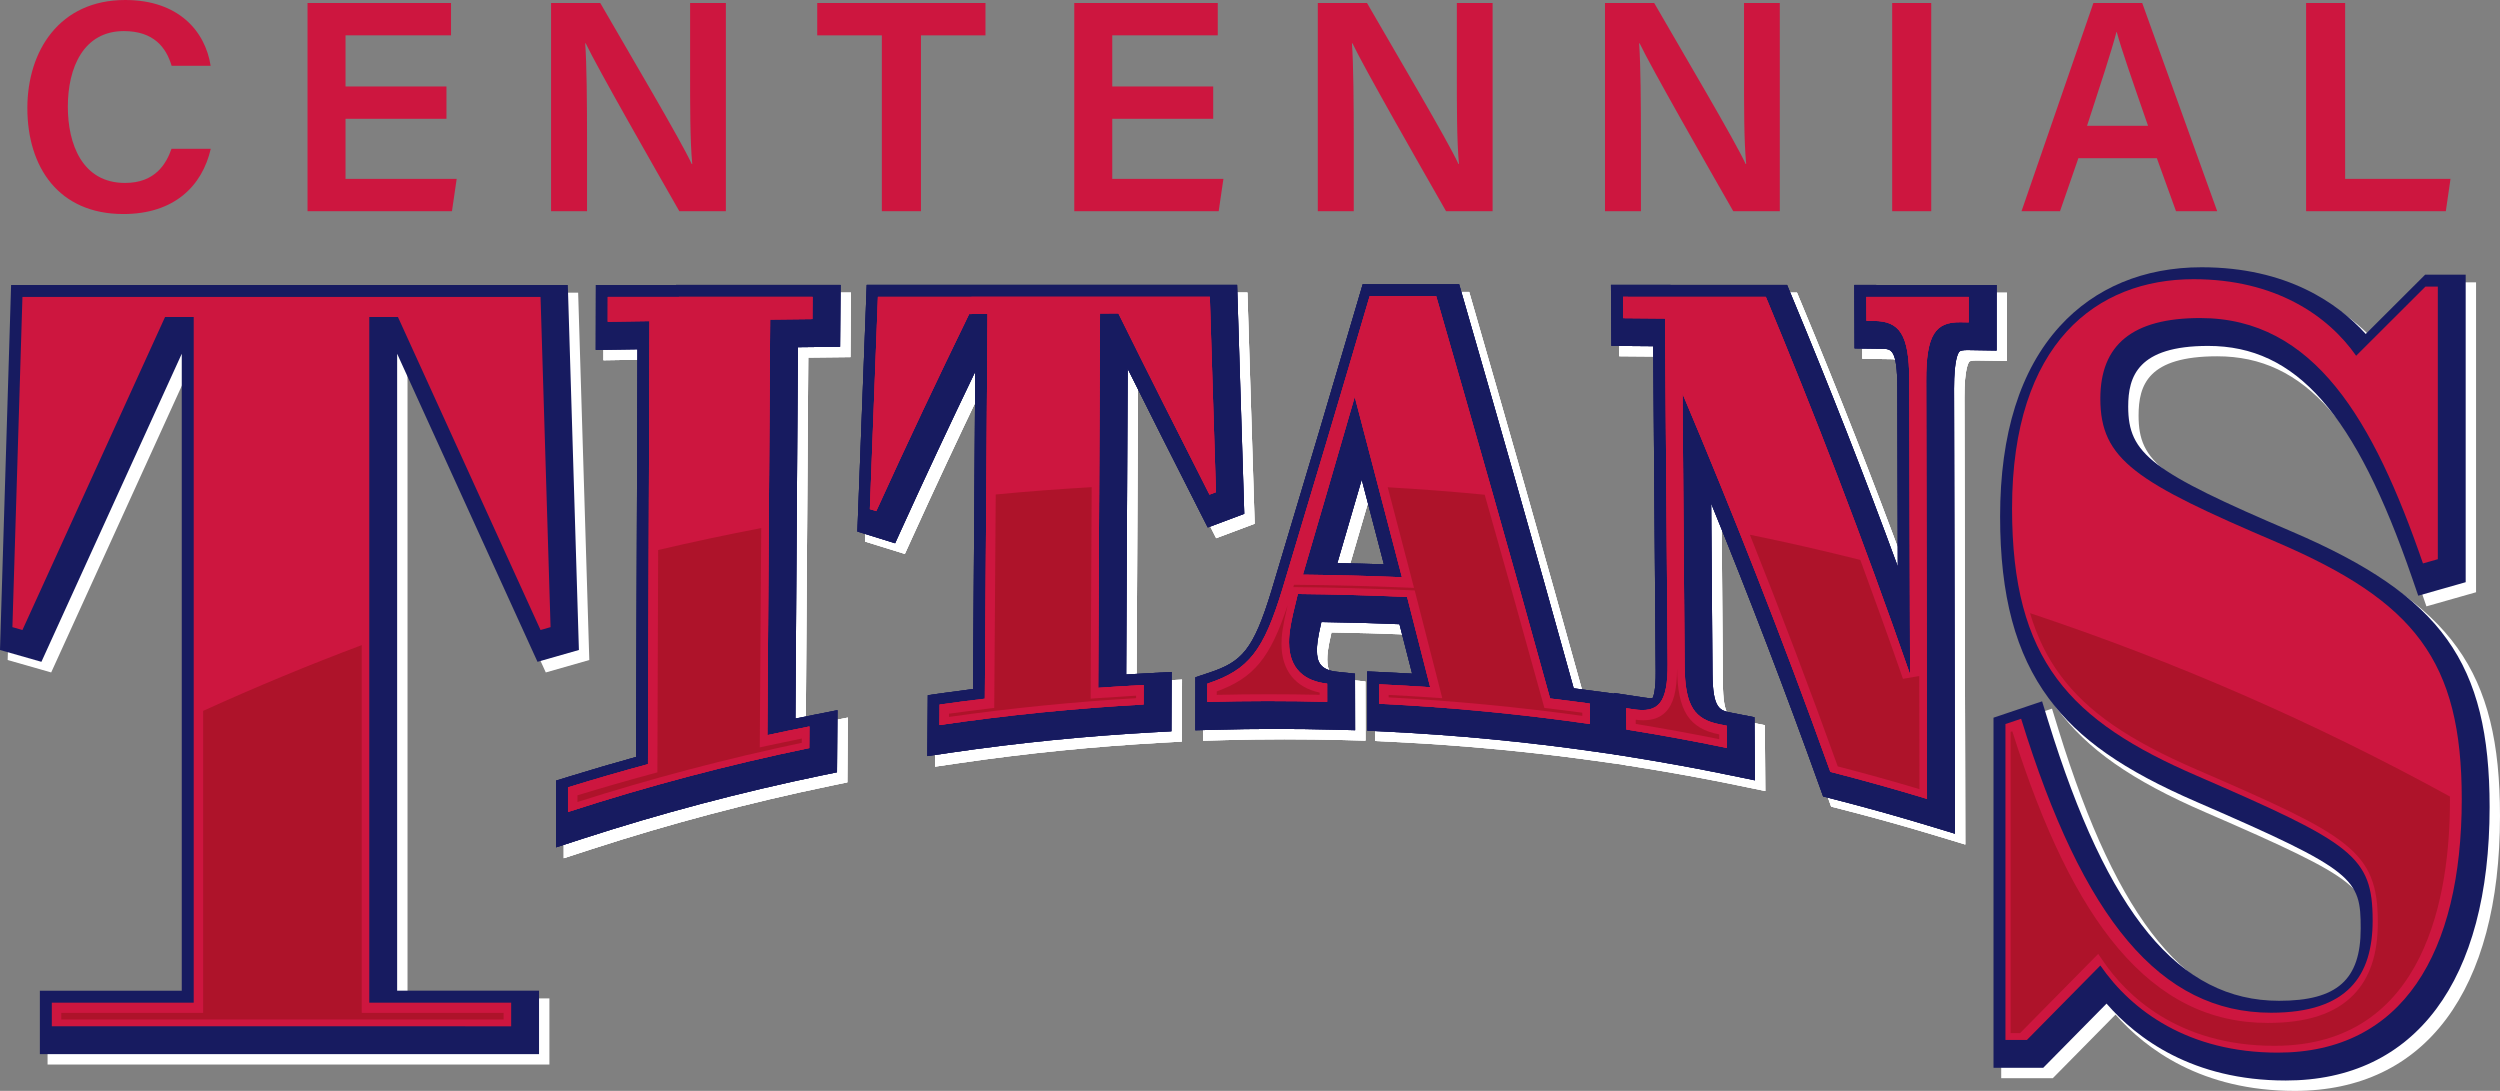 <?xml version="1.0" encoding="UTF-8"?>
<svg id="Layer_2" xmlns="http://www.w3.org/2000/svg" viewBox="0 0 495.099 216.037">
  <rect x="0" y="0" width="495.099" height="216.037" fill="#808080" stroke="none"/>
  <g id="Components">
    <g id="_9a9ce7ee-bd1e-414f-af3e-025f72320f2a_1">
      <path d="M112.485,155.926c5.257-1.625,10.537-3.155,15.837-4.59.101-29.249.203-58.498.304-87.747-2.756.039-5.511.08-8.266.121.003-1.636.006-3.271.009-4.907,13.516-.006,27.032-.011,40.548-.015-.011,1.468-.021,2.935-.032,4.403-2.788.029-5.575.06-8.362.091-.184,27.434-.367,54.868-.551,82.302,2.771-.598,5.546-1.171,8.325-1.718-.01,1.424-.021,2.849-.031,4.273-16.09,3.328-32.041,7.549-47.781,12.664v-4.878Z" style="fill:#000; stroke-width:0px;" />
      <path d="M186.08,139.531c2.982-.417,5.968-.804,8.956-1.163.178-25.398.355-50.797.533-76.195-1.212.007-2.425.013-3.638.02-6.123,12.582-12.261,25.535-18.394,39.025-.423-.131-.846-.263-1.269-.394.532-14.049,1.064-28.061,1.595-42.037,21.911-.006,43.822-.009,65.733-.01.401,12.904.805,25.802,1.211,38.696-.427.16-.854.32-1.281.48-6.046-11.896-12.056-23.802-18.037-35.886-1.213.003-2.425.007-3.638.011-.119,24.712-.239,49.424-.358,74.137,2.999-.215,6-.402,9.002-.559-.005,1.287-.009,2.574-.014,3.861-13.517.745-27.008,2.102-40.431,4.071.01-1.352.02-2.704.03-4.056Z" style="fill:#000; stroke-width:0px;" />
      <path d="M239.097,135.395c8.282-2.749,11.138-6.531,14.896-18.83,5.802-19.275,11.55-38.495,17.249-57.905h13.183c7.458,25.85,14.991,52.229,22.556,79.666,2.623.313,5.243.648,7.861,1.006.01,1.349.02,2.697.03,4.046-13.855-1.986-27.78-3.32-41.729-4.003-.004-1.285-.009-2.57-.013-3.855,3.37.157,6.74.351,10.107.581-1.527-5.987-3.051-11.943-4.572-17.874-7.21-.327-14.427-.525-21.645-.595-1.555,6.138-1.738,7.878-1.737,9.618.003,5.224,3.132,7.676,7.548,8.134.002,1.201.004,2.402.006,3.604-7.915-.205-15.834-.202-23.748.012.002-1.202.004-2.403.007-3.604ZM258.026,113.81c6.541.069,13.081.237,19.616.504-3.131-11.999-6.248-23.895-9.349-35.731-3.404,11.773-6.826,23.498-10.268,35.227Z" style="fill:#000; stroke-width:0px;" />
      <path d="M322.051,140.248c.456.069.911.139,1.367.21,5.011.791,6.902-1.131,6.841-9.097-.175-22.761-.349-45.522-.524-68.283-2.758-.025-5.516-.049-8.274-.071-.011-1.407-.021-2.815-.032-4.222,9.425.002,18.85.005,28.275.008,9.609,23.071,19.176,47.756,28.562,74.751l-.154-58.337c-.023-9-1.937-11.594-6.934-11.652-.515-.007-1.03-.014-1.544-.021-.007-1.578-.013-3.155-.02-4.733,6.758.003,13.516.006,20.274.009v5.026c-.545-.009-1.09-.017-1.635-.026-4.995-.066-6.807,2.502-6.788,11.564.053,27.612.107,55.224.161,82.837-6.352-1.929-12.735-3.714-19.146-5.355-9.658-26.929-19.458-51.639-29.267-74.872.137,17.965.274,35.929.411,53.894.06,8.004,1.989,10.611,6.977,11.576.453.088.906.176,1.36.265.011,1.467.021,2.934.032,4.402-6.615-1.367-13.252-2.582-19.909-3.647-.011-1.407-.021-2.815-.032-4.222Z" style="fill:#000; stroke-width:0px;" />
      <path d="M397.16,143.387l3.105-1.046c12.256,39.758,27.616,58.22,49.513,58.22,15.197,0,20.099-7.372,20.099-18.253,0-12.764-3.922-15.275-34.806-28.668-25.165-10.881-36.604-22.808-36.604-52.94,0-32.853,16.831-45.408,35.95-45.408,16.177,0,26.636,7.212,32.192,15.163l13.726-13.698h2.451v53.987l-2.942.837c-9.804-28.458-21.57-48.595-44.12-48.595-13.4,0-19.773,5.28-19.773,15.951,0,12.137,7.027,16.531,34.97,28.458,27.289,11.718,36.604,23.436,36.604,50.848,0,30.55-11.766,50.22-36.44,50.22-17.648,0-28.923-8.258-35.133-17.256l-14.543,14.745h-4.249v-62.566Z" style="fill:#000; stroke-width:0px;" />
      <path d="M10.262,198.563h28.1V62.781h-5.677L4.444,124.767l-1.987-.568,1.987-65.392h102.604l1.986,65.392-1.986.568-28.241-61.986h-5.677v135.783h28.1v4.683H10.262v-4.683Z" style="fill:#000; stroke-width:0px;" />
      <path d="M111.644,169.961v-13.773l2.965-.916c4.257-1.315,8.577-2.583,12.883-3.781l.278-80.266-8.258.123.024-13.384,48.986-.018-.094,12.775-8.359.09-.489,72.95c1.088-.222,2.18-.441,3.269-.656l5.057-.996-.094,12.828-3.329.689c-15.932,3.296-31.857,7.517-47.333,12.545l-5.508,1.79ZM136.201,66.372l-.303,87.439c5.054-1.371,10.135-2.656,15.225-3.851l.56-83.593-15.482.005Z" style="fill:#fff; stroke-width:0px;" />
      <path d="M185.173,151.827l.093-12.595,3.598-.502c1.781-.248,3.573-.488,5.356-.717l.43-61.447c-4.932,10.276-9.518,20.083-13.916,29.758l-1.535,3.376-7.89-2.449,1.871-49.305,4.049-.002c21.911-.006,43.822-.009,65.734-.01h4.078l.127,4.077c.401,12.903.805,25.801,1.211,38.695l.095,3.016-7.625,2.861-1.706-3.357c-5.347-10.522-9.76-19.272-13.767-27.298l-.286,59.153c1.521-.094,3.042-.182,4.553-.261l4.445-.233-.044,12.279-3.962.219c-13.354.736-26.829,2.092-40.053,4.032l-4.853.712ZM203.137,66.353l-.521,74.629c4.669-.538,9.352-1.005,14.037-1.398l.001-.024.353-73.209c-4.623.001-9.246.001-13.869.002ZM181.281,66.357l-.774,20.388c3.106-6.624,6.332-13.389,9.727-20.39-2.985.001-5.968.002-8.953.002ZM230.006,66.35c2.918,5.878,5.996,12.027,9.469,18.91-.197-6.303-.394-12.605-.591-18.911-2.958,0-5.919.001-8.878.001Z" style="fill:#fff; stroke-width:0px;" />
      <path d="M322.481,151.586l-4.839-.679c-13.654-1.956-27.562-3.291-41.338-3.965l-3.986-.195-.041-12.271,4.417.206c1.459.068,2.93.144,4.404.226-.79-3.09-1.579-6.171-2.366-9.246-5.002-.201-10.041-.34-15.049-.416-.754,3.278-.826,4.376-.826,5.367.002,2.198.634,3.626,3.776,3.952l3.767.391.023,11.716-4.327-.112c-7.805-.203-15.719-.199-23.526.011l-4.33.117.022-10.965,2.876-.955c6.382-2.118,8.619-4.357,12.197-16.066,6.996-23.244,12.313-41.094,17.235-57.861l.888-3.022h19.498l.877,3.041c6.014,20.843,13.878,48.259,21.82,76.998,1.706.214,3.421.439,5.124.671l3.608.493.095,12.565ZM290.944,139.46c4.945.399,9.89.879,14.819,1.44-7.626-27.612-15.196-54.057-21.138-74.666h-6.87c-1.012,3.442-2.044,6.939-3.106,10.529l1.574,6.008c2.938,11.214,5.891,22.485,8.855,33.848l1.027,3.929c.052.201.103.403.155.604l.252.965-.005-.001c1.388,5.414,2.778,10.849,4.172,16.31l.264,1.035ZM254.554,137.995c.667,0,1.333.002,2,.004-.58-.835-1.047-1.762-1.392-2.774-.772,1.018-1.618,1.938-2.563,2.774.651-.003,1.304-.004,1.955-.004ZM266.985,113.051c2.84.054,5.686.127,8.523.218-1.355-5.186-2.707-10.354-4.057-15.508-1.416,4.864-2.9,9.945-4.466,15.29Z" style="fill:#fff; stroke-width:0px;" />
      <path d="M389.211,167.251l-5.441-1.652c-6.247-1.897-12.629-3.683-18.967-5.305l-2.163-.554-.754-2.102c-6.54-18.234-13.445-36.294-20.936-54.744l.246,32.312c.051,6.797,1.301,7.039,3.569,7.478l4.741.932.096,13.038-5.097-1.053c-6.522-1.347-13.158-2.562-19.721-3.612l-3.516-.562-.098-12.715,6.258.953c.79.124,1.241.124,1.469.105.182-.426.545-1.697.519-5.013l-.492-64.144-8.274-.069-.096-12.604,35.32.009,1.078,2.589c7.291,17.504,14.033,34.667,20.406,51.958l-.089-33.915c-.012-4.728-.612-6.397-.969-6.971-.108-.175-.29-.467-1.807-.485l-5.689-.08-.053-13.09,28.706.013v13.507l-5.908-.096c-1.094-.014-1.467.158-1.514.204-.169.168-1.013,1.298-1.001,7.144l.173,88.524ZM369.053,152.702c3.912,1.022,7.832,2.103,11.721,3.231l-.035-18.167-3.08.524c-8.413-24.198-17.385-47.754-27.396-71.926l-12.953-.003v.05l.106,13.926,3.04-.627c10.521,24.923,19.886,48.823,28.598,72.992ZM382.914,66.376c.086.113.17.228.252.345.084-.117.171-.231.26-.344l-.512-.001Z" style="fill:#fff; stroke-width:0px;" />
      <path d="M111.644,169.961v-13.773l2.965-.916c4.257-1.315,8.577-2.583,12.883-3.781l.278-80.266-8.258.123.024-13.384,48.986-.018-.094,12.775-8.359.09-.489,72.95c1.088-.222,2.18-.441,3.269-.656l5.057-.996-.094,12.828-3.329.689c-15.932,3.296-31.857,7.517-47.333,12.545l-5.508,1.79ZM136.201,66.372l-.303,87.439c5.054-1.371,10.135-2.656,15.225-3.851l.56-83.593-15.482.005Z" style="fill:#fff; stroke-width:0px;" />
      <path d="M185.173,151.827l.093-12.595,3.598-.502c1.781-.248,3.573-.488,5.356-.717l.43-61.447c-4.932,10.276-9.518,20.083-13.916,29.758l-1.535,3.376-7.89-2.449,1.871-49.305,4.049-.002c21.911-.006,43.822-.009,65.734-.01h4.078l.127,4.077c.401,12.903.805,25.801,1.211,38.695l.095,3.016-7.625,2.861-1.706-3.357c-5.347-10.522-9.76-19.272-13.767-27.298l-.286,59.153c1.521-.094,3.042-.182,4.553-.261l4.445-.233-.044,12.279-3.962.219c-13.354.736-26.829,2.092-40.053,4.032l-4.853.712ZM203.137,66.353l-.521,74.629c4.669-.538,9.352-1.005,14.037-1.398l.001-.024.353-73.209c-4.623.001-9.246.001-13.869.002ZM181.281,66.357l-.774,20.388c3.106-6.624,6.332-13.389,9.727-20.39-2.985.001-5.968.002-8.953.002ZM230.006,66.35c2.918,5.878,5.996,12.027,9.469,18.91-.197-6.303-.394-12.605-.591-18.911-2.958,0-5.919.001-8.878.001Z" style="fill:#fff; stroke-width:0px;" />
      <path d="M322.481,151.586l-4.839-.679c-13.654-1.956-27.562-3.291-41.338-3.965l-3.986-.195-.041-12.271,4.417.206c1.459.068,2.93.144,4.404.226-.79-3.09-1.579-6.171-2.366-9.246-5.002-.201-10.041-.34-15.049-.416-.754,3.278-.826,4.376-.826,5.367.002,2.198.634,3.626,3.776,3.952l3.767.391.023,11.716-4.327-.112c-7.805-.203-15.719-.199-23.526.011l-4.33.117.022-10.965,2.876-.955c6.382-2.118,8.619-4.357,12.197-16.066,6.996-23.244,12.313-41.094,17.235-57.861l.888-3.022h19.498l.877,3.041c6.014,20.843,13.878,48.259,21.82,76.998,1.706.214,3.421.439,5.124.671l3.608.493.095,12.565ZM290.944,139.46c4.945.399,9.89.879,14.819,1.44-7.626-27.612-15.196-54.057-21.138-74.666h-6.87c-1.012,3.442-2.044,6.939-3.106,10.529l1.574,6.008c2.938,11.214,5.891,22.485,8.855,33.848l1.027,3.929c.052.201.103.403.155.604l.252.965-.005-.001c1.388,5.414,2.778,10.849,4.172,16.31l.264,1.035ZM254.554,137.995c.667,0,1.333.002,2,.004-.58-.835-1.047-1.762-1.392-2.774-.772,1.018-1.618,1.938-2.563,2.774.651-.003,1.304-.004,1.955-.004ZM266.985,113.051c2.84.054,5.686.127,8.523.218-1.355-5.186-2.707-10.354-4.057-15.508-1.416,4.864-2.9,9.945-4.466,15.29Z" style="fill:#fff; stroke-width:0px;" />
      <path d="M389.211,167.251l-5.441-1.652c-6.247-1.897-12.629-3.683-18.967-5.305l-2.163-.554-.754-2.102c-6.54-18.234-13.445-36.294-20.936-54.744l.246,32.312c.051,6.797,1.301,7.039,3.569,7.478l4.741.932.096,13.038-5.097-1.053c-6.522-1.347-13.158-2.562-19.721-3.612l-3.516-.562-.098-12.715,6.258.953c.79.124,1.241.124,1.469.105.182-.426.545-1.697.519-5.013l-.492-64.144-8.274-.069-.096-12.604,35.32.009,1.078,2.589c7.291,17.504,14.033,34.667,20.406,51.958l-.089-33.915c-.012-4.728-.612-6.397-.969-6.971-.108-.175-.29-.467-1.807-.485l-5.689-.08-.053-13.09,28.706.013v13.507l-5.908-.096c-1.094-.014-1.467.158-1.514.204-.169.168-1.013,1.298-1.001,7.144l.173,88.524ZM369.053,152.702c3.912,1.022,7.832,2.103,11.721,3.231l-.035-18.167-3.08.524c-8.413-24.198-17.385-47.754-27.396-71.926l-12.953-.003v.05l.106,13.926,3.04-.627c10.521,24.923,19.886,48.823,28.598,72.992ZM382.914,66.376c.086.113.17.228.252.345.084-.117.171-.231.26-.344l-.512-.001Z" style="fill:#fff; stroke-width:0px;" />
      <path d="M111.644,169.961v-13.773l2.965-.916c4.257-1.315,8.577-2.583,12.883-3.781l.278-80.266-8.258.123.024-13.384,48.986-.018-.094,12.775-8.359.09-.489,72.95c1.088-.222,2.18-.441,3.269-.656l5.057-.996-.094,12.828-3.329.689c-15.932,3.296-31.857,7.517-47.333,12.545l-5.508,1.79ZM136.201,66.372l-.303,87.439c5.054-1.371,10.135-2.656,15.225-3.851l.56-83.593-15.482.005Z" style="fill:#fff; stroke-width:0px;" />
      <path d="M185.173,151.827l.093-12.595,3.598-.502c1.781-.248,3.573-.488,5.356-.717l.43-61.447c-4.932,10.276-9.518,20.083-13.916,29.758l-1.535,3.376-7.89-2.449,1.871-49.305,4.049-.002c21.911-.006,43.822-.009,65.734-.01h4.078l.127,4.077c.401,12.903.805,25.801,1.211,38.695l.095,3.016-7.625,2.861-1.706-3.357c-5.347-10.522-9.76-19.272-13.767-27.298l-.286,59.153c1.521-.094,3.042-.182,4.553-.261l4.445-.233-.044,12.279-3.962.219c-13.354.736-26.829,2.092-40.053,4.032l-4.853.712ZM203.137,66.353l-.521,74.629c4.669-.538,9.352-1.005,14.037-1.398l.001-.024.353-73.209c-4.623.001-9.246.001-13.869.002ZM181.281,66.357l-.774,20.388c3.106-6.624,6.332-13.389,9.727-20.39-2.985.001-5.968.002-8.953.002ZM230.006,66.35c2.918,5.878,5.996,12.027,9.469,18.91-.197-6.303-.394-12.605-.591-18.911-2.958,0-5.919.001-8.878.001Z" style="fill:#fff; stroke-width:0px;" />
      <path d="M322.481,151.586l-4.839-.679c-13.654-1.956-27.562-3.291-41.338-3.965l-3.986-.195-.041-12.271,4.417.206c1.459.068,2.93.144,4.404.226-.79-3.09-1.579-6.171-2.366-9.246-5.002-.201-10.041-.34-15.049-.416-.754,3.278-.826,4.376-.826,5.367.002,2.198.634,3.626,3.776,3.952l3.767.391.023,11.716-4.327-.112c-7.805-.203-15.719-.199-23.526.011l-4.33.117.022-10.965,2.876-.955c6.382-2.118,8.619-4.357,12.197-16.066,6.996-23.244,12.313-41.094,17.235-57.861l.888-3.022h19.498l.877,3.041c6.014,20.843,13.878,48.259,21.82,76.998,1.706.214,3.421.439,5.124.671l3.608.493.095,12.565ZM290.944,139.46c4.945.399,9.89.879,14.819,1.44-7.626-27.612-15.196-54.057-21.138-74.666h-6.87c-1.012,3.442-2.044,6.939-3.106,10.529l1.574,6.008c2.938,11.214,5.891,22.485,8.855,33.848l1.027,3.929c.052.201.103.403.155.604l.252.965-.005-.001c1.388,5.414,2.778,10.849,4.172,16.31l.264,1.035ZM254.554,137.995c.667,0,1.333.002,2,.004-.58-.835-1.047-1.762-1.392-2.774-.772,1.018-1.618,1.938-2.563,2.774.651-.003,1.304-.004,1.955-.004ZM266.985,113.051c2.84.054,5.686.127,8.523.218-1.355-5.186-2.707-10.354-4.057-15.508-1.416,4.864-2.9,9.945-4.466,15.29Z" style="fill:#fff; stroke-width:0px;" />
      <path d="M389.211,167.251l-5.441-1.652c-6.247-1.897-12.629-3.683-18.967-5.305l-2.163-.554-.754-2.102c-6.54-18.234-13.445-36.294-20.936-54.744l.246,32.312c.051,6.797,1.301,7.039,3.569,7.478l4.741.932.096,13.038-5.097-1.053c-6.522-1.347-13.158-2.562-19.721-3.612l-3.516-.562-.098-12.715,6.258.953c.79.124,1.241.124,1.469.105.182-.426.545-1.697.519-5.013l-.492-64.144-8.274-.069-.096-12.604,35.32.009,1.078,2.589c7.291,17.504,14.033,34.667,20.406,51.958l-.089-33.915c-.012-4.728-.612-6.397-.969-6.971-.108-.175-.29-.467-1.807-.485l-5.689-.08-.053-13.09,28.706.013v13.507l-5.908-.096c-1.094-.014-1.467.158-1.514.204-.169.168-1.013,1.298-1.001,7.144l.173,88.524ZM369.053,152.702c3.912,1.022,7.832,2.103,11.721,3.231l-.035-18.167-3.08.524c-8.413-24.198-17.385-47.754-27.396-71.926l-12.953-.003v.05l.106,13.926,3.04-.627c10.521,24.923,19.886,48.823,28.598,72.992ZM382.914,66.376c.086.113.17.228.252.345.084-.117.171-.231.26-.344l-.512-.001Z" style="fill:#fff; stroke-width:0px;" />
      <path d="M454.451,216.037c-18.368,0-29.447-8.233-35.494-15.105l-12.423,12.594h-10.215v-69.795l10.06-3.391,1.272,4.127c11.779,38.212,25.81,55.252,45.492,55.252,13.967,0,15.893-6.75,15.893-14.045,0-9.743-1.047-11.267-32.273-24.808-14.625-6.323-23.433-12.487-29.446-20.607-6.612-8.927-9.691-20.428-9.691-36.193,0-46.037,30.736-49.615,40.157-49.615,16.863,0,26.968,7.053,32.526,13.093l11.651-11.628h8.398v61.372l-9.829,2.796-1.297-3.766c-11.198-32.501-22.828-45.758-40.143-45.758-13.68,0-15.565,5.644-15.565,11.744,0,9.246,4.544,12.692,32.414,24.588,29.646,12.73,39.159,26.025,39.159,54.718,0,34.589-14.815,54.428-40.648,54.428ZM421.055,67.418c-9.702,6.29-15.015,18.905-15.015,36.647,0,29.209,10.985,39.099,34.067,49.079,30.82,13.365,37.343,16.743,37.343,32.529,0,9.207-3.3,15.695-9.677,19.256,10.252-4.704,18.911-16.589,18.911-43.32,0-25.101-7.639-35.639-34.057-46.982-28.35-12.101-37.517-17.279-37.517-32.324,0-5.154,1.306-10.862,5.943-14.885ZM404.733,161.867v41.502l14.137-14.332c-5.144-6.961-9.821-15.946-14.137-27.17ZM470.657,79.085c4.429,5.903,8.087,12.975,11.288,20.593v-31.858l-11.288,11.265Z" style="fill:#fff; stroke-width:0px;" />
      <path d="M108.804,210.82H9.42v-13.099h28.1v-124.653l-27.383,60.103-8.619-2.461L3.728,57.966h110.768l2.209,72.745-8.618,2.462-27.383-60.105v124.654h28.1v13.099ZM45.935,202.405h26.354V66.381h-26.354v136.024ZM11.892,66.381l-1.389,45.693,20.818-45.693H11.892ZM86.904,66.381l20.817,45.691-1.388-45.691h-19.429Z" style="fill:#fff; stroke-width:0px;" />
      <path d="M110.12,167.807v-13.212l2.778-.858c4.321-1.335,8.705-2.621,13.069-3.833l.28-80.737-8.259.123.023-12.849,48.454-.018-.09,12.248-8.359.09-.492,73.538c1.199-.246,2.397-.487,3.588-.721l4.739-.934-.09,12.29-3.119.645c-15.941,3.298-31.876,7.521-47.361,12.553l-5.161,1.676ZM134.148,64.318l-.305,88.05c5.229-1.423,10.486-2.754,15.755-3.988l.564-84.068-16.013.006Z" style="fill:#171b60; stroke-width:0px;" />
      <path d="M183.65,149.731l.091-12.057,3.371-.471c1.848-.258,3.715-.507,5.583-.746l.44-62.862c-5.127,10.666-9.88,20.819-14.431,30.83l-1.438,3.161-7.474-2.321,1.854-48.844,3.794-.001c21.911-.006,43.822-.009,65.734-.01h3.822l.119,3.82c.401,12.903.805,25.801,1.21,38.695l.089,2.826-7.226,2.711-1.599-3.146c-5.568-10.958-10.124-19.994-14.263-28.292l-.292,60.55c1.614-.101,3.229-.194,4.832-.279l4.165-.219-.043,11.749-3.713.205c-13.36.737-26.844,2.094-40.076,4.035l-4.549.667ZM201.084,64.299l-.526,75.192c4.845-.561,9.707-1.046,14.568-1.452l.003-.623.353-73.12c-4.798.001-9.601.002-14.399.002ZM179.236,64.304l-.833,21.949c3.332-7.122,6.8-14.396,10.464-21.952-3.209.001-6.421.002-9.631.002ZM227.79,64.295c3.124,6.297,6.428,12.894,10.199,20.363-.213-6.787-.425-13.574-.636-20.364-3.187,0-6.375.001-9.562.001Z" style="fill:#171b60; stroke-width:0px;" />
      <path d="M320.425,149.506l-4.535-.65c-13.66-1.958-27.577-3.293-41.361-3.968l-3.735-.183-.04-11.739,4.139.192c1.576.073,3.167.156,4.764.246-.836-3.272-1.672-6.534-2.506-9.789-5.139-.208-10.319-.351-15.466-.427-.806,3.471-.881,4.606-.88,5.633.001,2.283.684,3.873,4.013,4.218l3.529.367.022,11.205-4.055-.105c-7.807-.203-15.729-.199-23.54.012l-4.057.109.02-10.501,2.696-.895c6.485-2.152,8.755-4.417,12.367-16.24,6.997-23.246,12.315-41.097,17.237-57.864l.831-2.832h19.101l.822,2.85c6.025,20.884,13.907,48.364,21.865,77.165,1.766.221,3.539.453,5.298.693l3.384.462.088,12.042ZM288.945,137.92c5.136.412,10.273.913,15.39,1.498-7.686-27.836-15.321-54.507-21.299-75.24h-7.268c-1.036,3.525-2.094,7.11-3.184,10.79l1.099,4.191c3.102,11.837,6.219,23.735,9.35,35.736l1.027,3.928c.052.202.103.403.155.605l.162.619h-.003c1.416,5.528,2.837,11.078,4.26,16.654l.31,1.219ZM253.469,132.852c-.989,1.372-2.101,2.571-3.393,3.627,1.739-.011,3.482-.01,5.222-.001-.812-1.049-1.428-2.265-1.829-3.627ZM264.845,111.52c3.071.057,6.15.136,9.221.236-1.467-5.613-2.93-11.205-4.389-16.78-1.54,5.29-3.144,10.784-4.832,16.544Z" style="fill:#171b60; stroke-width:0px;" />
      <path d="M387.155,165.105l-5.098-1.549c-6.251-1.898-12.637-3.685-18.979-5.308l-2.027-.519-.706-1.969c-6.691-18.659-13.768-37.139-21.46-56.036l.257,33.697c.052,7.013,1.456,7.285,3.783,7.735l4.53.89.087,12.493-4.772-.985c-6.526-1.348-13.166-2.564-19.732-3.615l-3.295-.526-.093-12.181,5.949.907c1.006.159,1.496.122,1.688.088.175-.322.635-1.526.606-5.26l-.493-64.405-8.274-.069-.093-12.076,34.877.01,1.011,2.426c7.486,17.974,14.395,35.589,20.92,53.355l-.094-35.416c-.019-7.686-1.22-7.699-3.037-7.72l-5.427-.077-.051-12.563,28.176.012v12.973l-5.641-.091c-1.037-.025-1.559.135-1.704.28-.256.253-1.091,1.531-1.079,7.334l.171,88.165ZM367.062,151.134c4.067,1.062,8.146,2.187,12.19,3.362l-.036-18.609-3.095.526c-8.435-24.26-17.432-47.875-27.471-72.104l-13.398-.003.11,14.349,3.06-.631c10.539,24.964,19.916,48.901,28.64,73.111ZM333.044,143.644c.097.018.193.035.291.053-.045-.077-.09-.154-.133-.231-.052.06-.104.12-.158.179ZM380.543,64.322c.301.344.571.71.816,1.091.259-.391.541-.753.85-1.09l-1.666-.001Z" style="fill:#171b60; stroke-width:0px;" />
      <path d="M110.12,167.807v-13.212l2.778-.858c4.321-1.335,8.705-2.621,13.069-3.833l.28-80.737-8.259.123.023-12.849,48.454-.018-.09,12.248-8.359.09-.492,73.538c1.199-.246,2.397-.487,3.588-.721l4.739-.934-.09,12.29-3.119.645c-15.941,3.298-31.876,7.521-47.361,12.553l-5.161,1.676ZM134.148,64.318l-.305,88.05c5.229-1.423,10.486-2.754,15.755-3.988l.564-84.068-16.013.006Z" style="fill:#171b60; stroke-width:0px;" />
      <path d="M183.65,149.731l.091-12.057,3.371-.471c1.848-.258,3.715-.507,5.583-.746l.44-62.862c-5.127,10.666-9.88,20.819-14.431,30.83l-1.438,3.161-7.474-2.321,1.854-48.844,3.794-.001c21.911-.006,43.822-.009,65.734-.01h3.822l.119,3.82c.401,12.903.805,25.801,1.21,38.695l.089,2.826-7.226,2.711-1.599-3.146c-5.568-10.958-10.124-19.994-14.263-28.292l-.292,60.55c1.614-.101,3.229-.194,4.832-.279l4.165-.219-.043,11.749-3.713.205c-13.36.737-26.844,2.094-40.076,4.035l-4.549.667ZM201.084,64.299l-.526,75.192c4.845-.561,9.707-1.046,14.568-1.452l.003-.623.353-73.12c-4.798.001-9.601.002-14.399.002ZM179.236,64.304l-.833,21.949c3.332-7.122,6.8-14.396,10.464-21.952-3.209.001-6.421.002-9.631.002ZM227.79,64.295c3.124,6.297,6.428,12.894,10.199,20.363-.213-6.787-.425-13.574-.636-20.364-3.187,0-6.375.001-9.562.001Z" style="fill:#171b60; stroke-width:0px;" />
      <path d="M320.425,149.506l-4.535-.65c-13.66-1.958-27.577-3.293-41.361-3.968l-3.735-.183-.04-11.739,4.139.192c1.576.073,3.167.156,4.764.246-.836-3.272-1.672-6.534-2.506-9.789-5.139-.208-10.319-.351-15.466-.427-.806,3.471-.881,4.606-.88,5.633.001,2.283.684,3.873,4.013,4.218l3.529.367.022,11.205-4.055-.105c-7.807-.203-15.729-.199-23.54.012l-4.057.109.02-10.501,2.696-.895c6.485-2.152,8.755-4.417,12.367-16.24,6.997-23.246,12.315-41.097,17.237-57.864l.831-2.832h19.101l.822,2.85c6.025,20.884,13.907,48.364,21.865,77.165,1.766.221,3.539.453,5.298.693l3.384.462.088,12.042ZM288.945,137.92c5.136.412,10.273.913,15.39,1.498-7.686-27.836-15.321-54.507-21.299-75.24h-7.268c-1.036,3.525-2.094,7.11-3.184,10.79l1.099,4.191c3.102,11.837,6.219,23.735,9.35,35.736l1.027,3.928c.052.202.103.403.155.605l.162.619h-.003c1.416,5.528,2.837,11.078,4.26,16.654l.31,1.219ZM253.469,132.852c-.989,1.372-2.101,2.571-3.393,3.627,1.739-.011,3.482-.01,5.222-.001-.812-1.049-1.428-2.265-1.829-3.627ZM264.845,111.52c3.071.057,6.15.136,9.221.236-1.467-5.613-2.93-11.205-4.389-16.78-1.54,5.29-3.144,10.784-4.832,16.544Z" style="fill:#171b60; stroke-width:0px;" />
      <path d="M387.155,165.105l-5.098-1.549c-6.251-1.898-12.637-3.685-18.979-5.308l-2.027-.519-.706-1.969c-6.691-18.659-13.768-37.139-21.46-56.036l.257,33.697c.052,7.013,1.456,7.285,3.783,7.735l4.53.89.087,12.493-4.772-.985c-6.526-1.348-13.166-2.564-19.732-3.615l-3.295-.526-.093-12.181,5.949.907c1.006.159,1.496.122,1.688.088.175-.322.635-1.526.606-5.26l-.493-64.405-8.274-.069-.093-12.076,34.877.01,1.011,2.426c7.486,17.974,14.395,35.589,20.92,53.355l-.094-35.416c-.019-7.686-1.22-7.699-3.037-7.72l-5.427-.077-.051-12.563,28.176.012v12.973l-5.641-.091c-1.037-.025-1.559.135-1.704.28-.256.253-1.091,1.531-1.079,7.334l.171,88.165ZM367.062,151.134c4.067,1.062,8.146,2.187,12.19,3.362l-.036-18.609-3.095.526c-8.435-24.26-17.432-47.875-27.471-72.104l-13.398-.003.11,14.349,3.06-.631c10.539,24.964,19.916,48.901,28.64,73.111ZM333.044,143.644c.097.018.193.035.291.053-.045-.077-.09-.154-.133-.231-.052.06-.104.12-.158.179ZM380.543,64.322c.301.344.571.71.816,1.091.259-.391.541-.753.85-1.09l-1.666-.001Z" style="fill:#171b60; stroke-width:0px;" />
      <path d="M110.12,167.807v-13.212l2.778-.858c4.321-1.335,8.705-2.621,13.069-3.833l.28-80.737-8.259.123.023-12.849,48.454-.018-.09,12.248-8.359.09-.492,73.538c1.199-.246,2.397-.487,3.588-.721l4.739-.934-.09,12.29-3.119.645c-15.941,3.298-31.876,7.521-47.361,12.553l-5.161,1.676ZM134.148,64.318l-.305,88.05c5.229-1.423,10.486-2.754,15.755-3.988l.564-84.068-16.013.006Z" style="fill:#171b60; stroke-width:0px;" />
      <path d="M183.65,149.731l.091-12.057,3.371-.471c1.848-.258,3.715-.507,5.583-.746l.44-62.862c-5.127,10.666-9.88,20.819-14.431,30.83l-1.438,3.161-7.474-2.321,1.854-48.844,3.794-.001c21.911-.006,43.822-.009,65.734-.01h3.822l.119,3.82c.401,12.903.805,25.801,1.21,38.695l.089,2.826-7.226,2.711-1.599-3.146c-5.568-10.958-10.124-19.994-14.263-28.292l-.292,60.55c1.614-.101,3.229-.194,4.832-.279l4.165-.219-.043,11.749-3.713.205c-13.36.737-26.844,2.094-40.076,4.035l-4.549.667ZM201.084,64.299l-.526,75.192c4.845-.561,9.707-1.046,14.568-1.452l.003-.623.353-73.12c-4.798.001-9.601.002-14.399.002ZM179.236,64.304l-.833,21.949c3.332-7.122,6.8-14.396,10.464-21.952-3.209.001-6.421.002-9.631.002ZM227.79,64.295c3.124,6.297,6.428,12.894,10.199,20.363-.213-6.787-.425-13.574-.636-20.364-3.187,0-6.375.001-9.562.001Z" style="fill:#171b60; stroke-width:0px;" />
      <path d="M320.425,149.506l-4.535-.65c-13.66-1.958-27.577-3.293-41.361-3.968l-3.735-.183-.04-11.739,4.139.192c1.576.073,3.167.156,4.764.246-.836-3.272-1.672-6.534-2.506-9.789-5.139-.208-10.319-.351-15.466-.427-.806,3.471-.881,4.606-.88,5.633.001,2.283.684,3.873,4.013,4.218l3.529.367.022,11.205-4.055-.105c-7.807-.203-15.729-.199-23.54.012l-4.057.109.02-10.501,2.696-.895c6.485-2.152,8.755-4.417,12.367-16.24,6.997-23.246,12.315-41.097,17.237-57.864l.831-2.832h19.101l.822,2.85c6.025,20.884,13.907,48.364,21.865,77.165,1.766.221,3.539.453,5.298.693l3.384.462.088,12.042ZM288.945,137.92c5.136.412,10.273.913,15.39,1.498-7.686-27.836-15.321-54.507-21.299-75.24h-7.268c-1.036,3.525-2.094,7.11-3.184,10.79l1.099,4.191c3.102,11.837,6.219,23.735,9.35,35.736l1.027,3.928c.052.202.103.403.155.605l.162.619h-.003c1.416,5.528,2.837,11.078,4.26,16.654l.31,1.219ZM253.469,132.852c-.989,1.372-2.101,2.571-3.393,3.627,1.739-.011,3.482-.01,5.222-.001-.812-1.049-1.428-2.265-1.829-3.627ZM264.845,111.52c3.071.057,6.15.136,9.221.236-1.467-5.613-2.93-11.205-4.389-16.78-1.54,5.29-3.144,10.784-4.832,16.544Z" style="fill:#171b60; stroke-width:0px;" />
      <path d="M387.155,165.105l-5.098-1.549c-6.251-1.898-12.637-3.685-18.979-5.308l-2.027-.519-.706-1.969c-6.691-18.659-13.768-37.139-21.46-56.036l.257,33.697c.052,7.013,1.456,7.285,3.783,7.735l4.53.89.087,12.493-4.772-.985c-6.526-1.348-13.166-2.564-19.732-3.615l-3.295-.526-.093-12.181,5.949.907c1.006.159,1.496.122,1.688.088.175-.322.635-1.526.606-5.26l-.493-64.405-8.274-.069-.093-12.076,34.877.01,1.011,2.426c7.486,17.974,14.395,35.589,20.92,53.355l-.094-35.416c-.019-7.686-1.22-7.699-3.037-7.72l-5.427-.077-.051-12.563,28.176.012v12.973l-5.641-.091c-1.037-.025-1.559.135-1.704.28-.256.253-1.091,1.531-1.079,7.334l.171,88.165ZM367.062,151.134c4.067,1.062,8.146,2.187,12.19,3.362l-.036-18.609-3.095.526c-8.435-24.26-17.432-47.875-27.471-72.104l-13.398-.003.11,14.349,3.06-.631c10.539,24.964,19.916,48.901,28.64,73.111ZM333.044,143.644c.097.018.193.035.291.053-.045-.077-.09-.154-.133-.231-.052.06-.104.12-.158.179ZM380.543,64.322c.301.344.571.71.816,1.091.259-.391.541-.753.85-1.09l-1.666-.001Z" style="fill:#171b60; stroke-width:0px;" />
      <path d="M452.662,213.983c-18.46,0-29.515-8.356-35.482-15.229l-12.546,12.718h-9.839v-69.34l9.622-3.243,1.192,3.867c11.819,38.341,25.928,55.44,45.745,55.44,11.477,0,16.157-4.146,16.157-14.311,0-9.9-1.052-11.443-32.432-25.051-14.579-6.304-23.355-12.441-29.339-20.522-6.576-8.879-9.639-20.33-9.639-36.035,0-16.378,3.981-29.055,11.833-37.678,6.953-7.636,16.655-11.672,28.059-11.672,16.958,0,27.036,7.168,32.518,13.211l11.77-11.746h8.024v60.906l-9.396,2.673-1.216-3.529c-11.24-32.628-22.942-45.937-40.393-45.937-13.949,0-15.83,6.071-15.83,12.009,0,9.396,4.566,12.877,32.575,24.832,29.523,12.678,38.998,25.913,38.998,54.474,0,34.421-14.719,54.163-40.383,54.163ZM451.285,206.08c.453.012.912.018,1.377.018,14.825,0,32.498-8.029,32.498-46.278,0-25.236-7.675-35.828-34.217-47.225-26.57-11.342-37.356-16.564-37.356-32.081,0-6.957,2.417-14.938,12.376-18.285-14.097,4.326-21.976,18.392-21.976,40.047,0,29.184,11.525,39.507,34.226,49.322,30.689,13.308,37.184,16.669,37.184,32.286,0,14.521-8.313,22.196-24.042,22.196h-.069ZM402.68,158.635v43.591l14.749-14.953c-5.387-7.242-10.264-16.705-14.749-28.638ZM428.937,198.907c.79.576,1.63,1.139,2.524,1.68-.853-.522-1.694-1.083-2.524-1.68ZM468.516,77.272c4.716,6.235,8.559,13.799,11.905,21.944v-33.825l-11.905,11.881Z" style="fill:#171b60; stroke-width:0px;" />
      <path d="M106.75,208.766H7.896v-12.568h28.1v-126.139l-27.795,61.006-8.202-2.341L2.197,56.442h110.253l2.196,72.282-8.201,2.342-27.795-61.008v126.14h28.1v12.568ZM43.881,200.881h26.884V64.327l-26.884.031v136.524ZM9.845,64.327l-1.437,47.267,21.536-47.267H9.845ZM84.703,64.327l21.535,47.266-1.436-47.266h-20.099Z" style="fill:#171b60; stroke-width:0px;" />
      <path d="M112.485,155.926c5.257-1.625,10.537-3.155,15.837-4.59.101-29.249.203-58.498.304-87.747-2.756.039-5.511.08-8.266.121.003-1.636.006-3.271.009-4.907,13.516-.006,27.032-.011,40.548-.015-.011,1.468-.021,2.935-.032,4.403-2.788.029-5.575.06-8.362.091-.184,27.434-.367,54.868-.551,82.302,2.771-.598,5.546-1.171,8.325-1.718-.01,1.424-.021,2.849-.031,4.273-16.09,3.328-32.041,7.549-47.781,12.664v-4.878Z" style="fill:#cd163f; stroke-width:0px;" />
      <path d="M186.08,139.531c2.982-.417,5.968-.804,8.956-1.163.178-25.398.355-50.797.533-76.195-1.212.007-2.425.013-3.638.02-6.123,12.582-12.261,25.535-18.394,39.025-.423-.131-.846-.263-1.269-.394.532-14.049,1.064-28.061,1.595-42.037,21.911-.006,43.822-.009,65.733-.01.401,12.904.805,25.802,1.211,38.696-.427.16-.854.32-1.281.48-6.046-11.896-12.056-23.802-18.037-35.886-1.213.003-2.425.007-3.638.011-.119,24.712-.239,49.424-.358,74.137,2.999-.215,6-.402,9.002-.559-.005,1.287-.009,2.574-.014,3.861-13.517.745-27.008,2.102-40.431,4.071.01-1.352.02-2.704.03-4.056Z" style="fill:#cd163f; stroke-width:0px;" />
      <path d="M239.097,135.395c8.282-2.749,11.138-6.531,14.896-18.83,5.802-19.275,11.55-38.495,17.249-57.905h13.183c7.458,25.85,14.991,52.229,22.556,79.666,2.623.313,5.243.648,7.861,1.006.01,1.349.02,2.697.03,4.046-13.855-1.986-27.78-3.32-41.729-4.003-.004-1.285-.009-2.57-.013-3.855,3.37.157,6.74.351,10.107.581-1.527-5.987-3.051-11.943-4.572-17.874-7.21-.327-14.427-.525-21.645-.595-1.555,6.138-1.738,7.878-1.737,9.618.003,5.224,3.132,7.676,7.548,8.134.002,1.201.004,2.402.006,3.604-7.915-.205-15.834-.202-23.748.012.002-1.202.004-2.403.007-3.604ZM258.026,113.81c6.541.069,13.081.237,19.616.504-3.131-11.999-6.248-23.895-9.349-35.731-3.404,11.773-6.826,23.498-10.268,35.227Z" style="fill:#cd163f; stroke-width:0px;" />
      <path d="M322.051,140.248c.456.069.911.139,1.367.21,5.011.791,6.902-1.131,6.841-9.097-.175-22.761-.349-45.522-.524-68.283-2.758-.025-5.516-.049-8.274-.071-.011-1.407-.021-2.815-.032-4.222,9.425.002,18.85.005,28.275.008,9.609,23.071,19.176,47.756,28.562,74.751l-.154-58.337c-.023-9-1.937-11.594-6.934-11.652-.515-.007-1.03-.014-1.544-.021-.007-1.578-.013-3.155-.02-4.733,6.758.003,13.516.006,20.274.009v5.026c-.545-.009-1.09-.017-1.635-.026-4.995-.066-6.807,2.502-6.788,11.564.053,27.612.107,55.224.161,82.837-6.352-1.929-12.735-3.714-19.146-5.355-9.658-26.929-19.458-51.639-29.267-74.872.137,17.965.274,35.929.411,53.894.06,8.004,1.989,10.611,6.977,11.576.453.088.906.176,1.36.265.011,1.467.021,2.934.032,4.402-6.615-1.367-13.252-2.582-19.909-3.647-.011-1.407-.021-2.815-.032-4.222Z" style="fill:#cd163f; stroke-width:0px;" />
      <path d="M112.485,155.926c5.257-1.625,10.537-3.155,15.837-4.59.101-29.249.203-58.498.304-87.747-2.756.039-5.511.08-8.266.121.003-1.636.006-3.271.009-4.907,13.516-.006,27.032-.011,40.548-.015-.011,1.468-.021,2.935-.032,4.403-2.788.029-5.575.06-8.362.091-.184,27.434-.367,54.868-.551,82.302,2.771-.598,5.546-1.171,8.325-1.718-.01,1.424-.021,2.849-.031,4.273-16.09,3.328-32.041,7.549-47.781,12.664v-4.878Z" style="fill:#cd163f; stroke-width:0px;" />
      <path d="M186.08,139.531c2.982-.417,5.968-.804,8.956-1.163.178-25.398.355-50.797.533-76.195-1.212.007-2.425.013-3.638.02-6.123,12.582-12.261,25.535-18.394,39.025-.423-.131-.846-.263-1.269-.394.532-14.049,1.064-28.061,1.595-42.037,21.911-.006,43.822-.009,65.733-.01.401,12.904.805,25.802,1.211,38.696-.427.16-.854.32-1.281.48-6.046-11.896-12.056-23.802-18.037-35.886-1.213.003-2.425.007-3.638.011-.119,24.712-.239,49.424-.358,74.137,2.999-.215,6-.402,9.002-.559-.005,1.287-.009,2.574-.014,3.861-13.517.745-27.008,2.102-40.431,4.071.01-1.352.02-2.704.03-4.056Z" style="fill:#cd163f; stroke-width:0px;" />
      <path d="M239.097,135.395c8.282-2.749,11.138-6.531,14.896-18.83,5.802-19.275,11.55-38.495,17.249-57.905h13.183c7.458,25.85,14.991,52.229,22.556,79.666,2.623.313,5.243.648,7.861,1.006.01,1.349.02,2.697.03,4.046-13.855-1.986-27.78-3.32-41.729-4.003-.004-1.285-.009-2.57-.013-3.855,3.37.157,6.74.351,10.107.581-1.527-5.987-3.051-11.943-4.572-17.874-7.21-.327-14.427-.525-21.645-.595-1.555,6.138-1.738,7.878-1.737,9.618.003,5.224,3.132,7.676,7.548,8.134.002,1.201.004,2.402.006,3.604-7.915-.205-15.834-.202-23.748.012.002-1.202.004-2.403.007-3.604ZM258.026,113.81c6.541.069,13.081.237,19.616.504-3.131-11.999-6.248-23.895-9.349-35.731-3.404,11.773-6.826,23.498-10.268,35.227Z" style="fill:#cd163f; stroke-width:0px;" />
      <path d="M322.051,140.248c.456.069.911.139,1.367.21,5.011.791,6.902-1.131,6.841-9.097-.175-22.761-.349-45.522-.524-68.283-2.758-.025-5.516-.049-8.274-.071-.011-1.407-.021-2.815-.032-4.222,9.425.002,18.85.005,28.275.008,9.609,23.071,19.176,47.756,28.562,74.751l-.154-58.337c-.023-9-1.937-11.594-6.934-11.652-.515-.007-1.03-.014-1.544-.021-.007-1.578-.013-3.155-.02-4.733,6.758.003,13.516.006,20.274.009v5.026c-.545-.009-1.09-.017-1.635-.026-4.995-.066-6.807,2.502-6.788,11.564.053,27.612.107,55.224.161,82.837-6.352-1.929-12.735-3.714-19.146-5.355-9.658-26.929-19.458-51.639-29.267-74.872.137,17.965.274,35.929.411,53.894.06,8.004,1.989,10.611,6.977,11.576.453.088.906.176,1.36.265.011,1.467.021,2.934.032,4.402-6.615-1.367-13.252-2.582-19.909-3.647-.011-1.407-.021-2.815-.032-4.222Z" style="fill:#cd163f; stroke-width:0px;" />
      <path d="M112.485,155.926c5.257-1.625,10.537-3.155,15.837-4.59.101-29.249.203-58.498.304-87.747-2.756.039-5.511.08-8.266.121.003-1.636.006-3.271.009-4.907,13.516-.006,27.032-.011,40.548-.015-.011,1.468-.021,2.935-.032,4.403-2.788.029-5.575.06-8.362.091-.184,27.434-.367,54.868-.551,82.302,2.771-.598,5.546-1.171,8.325-1.718-.01,1.424-.021,2.849-.031,4.273-16.09,3.328-32.041,7.549-47.781,12.664v-4.878Z" style="fill:#cd163f; stroke-width:0px;" />
      <path d="M186.08,139.531c2.982-.417,5.968-.804,8.956-1.163.178-25.398.355-50.797.533-76.195-1.212.007-2.425.013-3.638.02-6.123,12.582-12.261,25.535-18.394,39.025-.423-.131-.846-.263-1.269-.394.532-14.049,1.064-28.061,1.595-42.037,21.911-.006,43.822-.009,65.733-.01.401,12.904.805,25.802,1.211,38.696-.427.16-.854.32-1.281.48-6.046-11.896-12.056-23.802-18.037-35.886-1.213.003-2.425.007-3.638.011-.119,24.712-.239,49.424-.358,74.137,2.999-.215,6-.402,9.002-.559-.005,1.287-.009,2.574-.014,3.861-13.517.745-27.008,2.102-40.431,4.071.01-1.352.02-2.704.03-4.056Z" style="fill:#cd163f; stroke-width:0px;" />
      <path d="M239.097,135.395c8.282-2.749,11.138-6.531,14.896-18.83,5.802-19.275,11.55-38.495,17.249-57.905h13.183c7.458,25.85,14.991,52.229,22.556,79.666,2.623.313,5.243.648,7.861,1.006.01,1.349.02,2.697.03,4.046-13.855-1.986-27.78-3.32-41.729-4.003-.004-1.285-.009-2.57-.013-3.855,3.37.157,6.74.351,10.107.581-1.527-5.987-3.051-11.943-4.572-17.874-7.21-.327-14.427-.525-21.645-.595-1.555,6.138-1.738,7.878-1.737,9.618.003,5.224,3.132,7.676,7.548,8.134.002,1.201.004,2.402.006,3.604-7.915-.205-15.834-.202-23.748.012.002-1.202.004-2.403.007-3.604ZM258.026,113.81c6.541.069,13.081.237,19.616.504-3.131-11.999-6.248-23.895-9.349-35.731-3.404,11.773-6.826,23.498-10.268,35.227Z" style="fill:#cd163f; stroke-width:0px;" />
      <path d="M322.051,140.248c.456.069.911.139,1.367.21,5.011.791,6.902-1.131,6.841-9.097-.175-22.761-.349-45.522-.524-68.283-2.758-.025-5.516-.049-8.274-.071-.011-1.407-.021-2.815-.032-4.222,9.425.002,18.85.005,28.275.008,9.609,23.071,19.176,47.756,28.562,74.751l-.154-58.337c-.023-9-1.937-11.594-6.934-11.652-.515-.007-1.03-.014-1.544-.021-.007-1.578-.013-3.155-.02-4.733,6.758.003,13.516.006,20.274.009v5.026c-.545-.009-1.09-.017-1.635-.026-4.995-.066-6.807,2.502-6.788,11.564.053,27.612.107,55.224.161,82.837-6.352-1.929-12.735-3.714-19.146-5.355-9.658-26.929-19.458-51.639-29.267-74.872.137,17.965.274,35.929.411,53.894.06,8.004,1.989,10.611,6.977,11.576.453.088.906.176,1.36.265.011,1.467.021,2.934.032,4.402-6.615-1.367-13.252-2.582-19.909-3.647-.011-1.407-.021-2.815-.032-4.222Z" style="fill:#cd163f; stroke-width:0px;" />
      <path d="M397.16,143.387l3.105-1.046c12.256,39.758,27.616,58.22,49.513,58.22,15.197,0,20.099-7.372,20.099-18.253,0-12.764-3.922-15.275-34.806-28.668-25.165-10.881-36.604-22.808-36.604-52.94,0-32.853,16.831-45.408,35.95-45.408,16.177,0,26.636,7.212,32.192,15.163l13.726-13.698h2.451v53.987l-2.942.837c-9.804-28.458-21.57-48.595-44.12-48.595-13.4,0-19.773,5.28-19.773,15.951,0,12.137,7.027,16.531,34.97,28.458,27.289,11.718,36.604,23.436,36.604,50.848,0,30.55-11.766,50.22-36.44,50.22-17.648,0-28.923-8.258-35.133-17.256l-14.543,14.745h-4.249v-62.566Z" style="fill:#cd163f; stroke-width:0px;" />
      <path d="M10.262,198.563h28.1V62.781h-5.677L4.444,124.767l-1.987-.568,1.987-65.392h102.604l1.986,65.392-1.986.568-28.241-61.986h-5.677v135.783h28.1v4.683H10.262v-4.683Z" style="fill:#cd163f; stroke-width:0px;" />
      <path d="M130.191,151.678l-.004,1.283-1.238.336c-4.864,1.317-9.767,2.731-14.594,4.209v1.325c14.555-4.646,29.482-8.585,44.425-11.724l.006-.779.001-.07c-2.094.422-4.196.861-6.272,1.309l-2.052.443.014-2.099.276-41.151.001-.181c-6.827,1.304-13.632,2.753-20.413,4.342l-.148,42.758Z" style="fill:#ae132a; stroke-width:0px;" />
      <path d="M196.906,138.716l-.01,1.482-1.472.177c-2.485.299-4.997.621-7.485.961l-.004.604-0.0.039c12.254-1.742,24.703-2.99,37.057-3.715l.002-.494c-2.397.135-4.809.289-7.192.461l-1.812.13.009-1.817.194-40.066c-6.34.367-12.674.84-19,1.447l-.019,2.695-.266,38.098Z" style="fill:#ae132a; stroke-width:0px;" />
      <path d="M240.964,136.928l-.001.682c3.464-.08,6.958-.12,10.41-.12,3.306,0,6.65.037,9.966.11l-.001-.442c-4.82-1.028-7.548-4.448-7.551-9.572-.001-1.725.196-3.454,1.218-7.723-3.456,10.476-6.707,14.378-14.041,17.064Z" style="fill:#ae132a; stroke-width:0px;" />
      <path d="M279.457,114.225l.574,2.199-2.271-.093c-6.488-.265-13.07-.434-19.565-.503l-1.929-.02c-.046.154-.093.31-.14.465l1.098.011c7.206.069,14.508.27,21.705.596l1.244.056.309,1.207c1.521,5.931,3.046,11.888,4.573,17.876l.575,2.253-2.32-.158c-2.751-.188-5.536-.353-8.303-.493l.002.488c12.786.672,25.671,1.903,38.354,3.664l-.005-.634c-2.126-.283-4.269-.554-6.389-.807l-1.122-.134-.3-1.09c-3.917-14.206-7.826-28.121-11.519-41.131-6.393-.62-12.795-1.106-19.203-1.481,1.541,5.888,3.086,11.796,4.634,17.729Z" style="fill:#ae132a; stroke-width:0px;" />
      <path d="M380.125,156.279l-.043-22.395-3.219.548c-2.747-7.902-5.563-15.733-8.446-23.542-7.26-1.829-14.552-3.492-21.869-4.992,6.144,15.395,11.902,30.581,17.401,45.883,5.397,1.393,10.825,2.902,16.176,4.498Z" style="fill:#ae132a; stroke-width:0px;" />
      <path d="M325.463,142.641c-.474,0-.978-.033-1.527-.101l.001.142.005.689c5.512.9,11.06,1.912,16.538,3.017l-.007-.949-.006-.001c-5.97-1.156-8.241-4.692-8.338-13.02-.035,4.447-.729,7.043-2.283,8.608-1.078,1.086-2.511,1.614-4.383,1.614Z" style="fill:#ae132a; stroke-width:0px;" />
      <path d="M408.03,133.724c5.353,7.228,13.444,12.823,27.054,18.708,30.145,13.072,35.821,15.983,35.821,30.212,0,6.347-1.58,11.052-4.829,14.382-3.646,3.737-9.192,5.554-16.953,5.554-11.533,0-21.233-4.84-29.657-14.797-7.943-9.389-14.804-23.454-20.951-42.962l-.328.11v59.674h1.862l14.049-14.244,1.428-1.448,1.155,1.674c4.26,6.173,14.309,16.529,33.748,16.529,30.242,0,34.758-30.41,34.758-48.537,0-.284-.007-.557-.009-.838-26.828-14.722-54.665-26.826-83.152-36.315,1.397,4.701,3.382,8.758,6.003,12.297Z" style="fill:#ae132a; stroke-width:0px;" />
      <path d="M40.232,198.9v1.683H12.132v1.317h87.603v-1.317h-28.1v-72.825c-10.576,3.971-21.049,8.312-31.403,13.02v58.123Z" style="fill:#ae132a; stroke-width:0px;" />
      <path d="M41.741,29.465c-1.717,7.454-7.316,12.921-17.309,12.921-12.819,0-19.013-9.288-19.013-20.99C5.419,10.128,11.745,0,24.784,0c10.548,0,15.854,6.136,16.933,13.027h-7.733c-1.072-3.628-3.544-6.871-9.462-6.871-7.949,0-11.089,7.181-11.089,14.971,0,7.354,2.83,15.102,11.328,15.102,6.002,0,8.164-3.81,9.206-6.764h7.775Z" style="fill:#cd163f; stroke-width:0px;" />
      <path d="M88.415,23.533h-19.987v11.885h22.014l-.936,6.408h-28.602V.596h28.418v6.408h-20.893v10.121h19.987v6.408Z" style="fill:#cd163f; stroke-width:0px;" />
      <path d="M109.134,41.826V.596h9.743c5.411,9.389,16.076,27.391,18.114,31.88h.102c-.441-4.642-.424-11.577-.424-18.331V.596h7.082v41.23h-9.218c-4.779-8.362-16.309-28.53-18.537-33.246h-.102c.298,3.98.364,11.942.364,19.346v13.9h-7.124Z" style="fill:#cd163f; stroke-width:0px;" />
      <path d="M174.64,7.004h-12.797V.596h33.322v6.408h-12.774v34.822h-7.751V7.004Z" style="fill:#cd163f; stroke-width:0px;" />
      <path d="M240.259,23.533h-19.987v11.885h22.014l-.936,6.408h-28.602V.596h28.418v6.408h-20.893v10.121h19.987v6.408Z" style="fill:#cd163f; stroke-width:0px;" />
      <path d="M260.978,41.826V.596h9.743c5.411,9.389,16.076,27.391,18.113,31.88h.102c-.441-4.642-.423-11.577-.423-18.331V.596h7.082v41.23h-9.218c-4.779-8.362-16.31-28.53-18.538-33.246h-.101c.298,3.98.363,11.942.363,19.346v13.9h-7.124Z" style="fill:#cd163f; stroke-width:0px;" />
      <path d="M317.853,41.826V.596h9.743c5.411,9.389,16.076,27.391,18.113,31.88h.102c-.441-4.642-.423-11.577-.423-18.331V.596h7.082v41.23h-9.218c-4.779-8.362-16.31-28.53-18.538-33.246h-.101c.298,3.98.363,11.942.363,19.346v13.9h-7.124Z" style="fill:#cd163f; stroke-width:0px;" />
      <path d="M382.46.596v41.23h-7.733V.596h7.733Z" style="fill:#cd163f; stroke-width:0px;" />
      <path d="M411.602,31.327l-3.634,10.498h-7.625L414.577.596h9.667l14.849,41.23h-8.157l-3.795-10.498h-15.539ZM425.399,24.919c-3.272-9.433-5.238-15.06-6.198-18.573h-.06c-1.014,3.87-3.194,10.51-5.822,18.573h12.08Z" style="fill:#cd163f; stroke-width:0px;" />
      <path d="M456.698.596h7.733v34.822h20.869l-.931,6.408h-27.672V.596Z" style="fill:#cd163f; stroke-width:0px;" />
    </g>
  </g>
</svg>